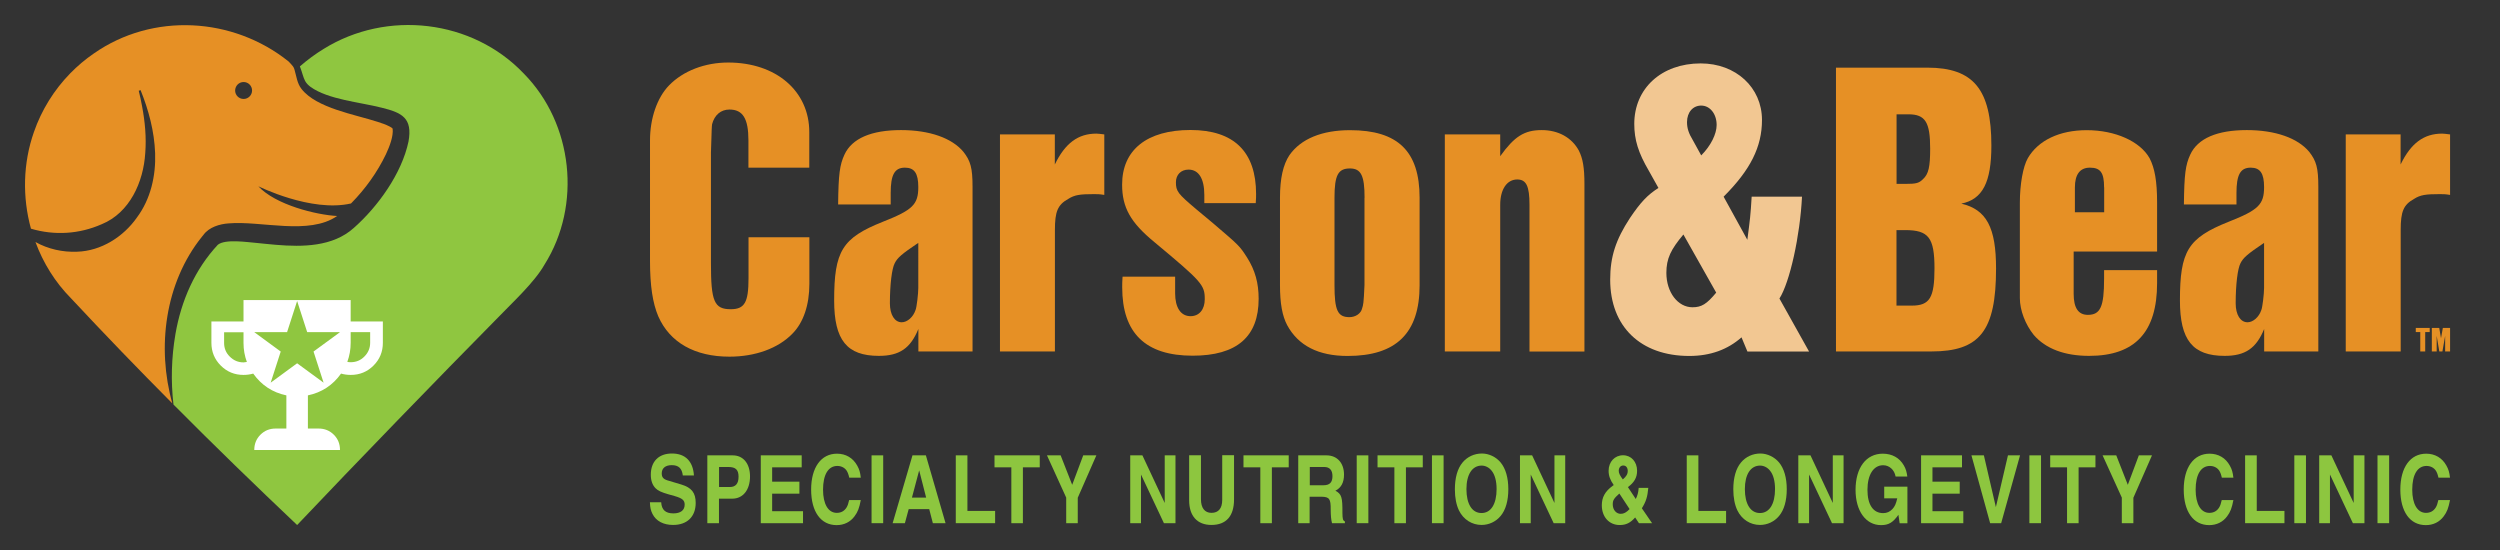 <svg xml:space="preserve" style="enable-background:new 0 0 2834.6 623.6;" viewBox="0 0 2834.6 623.6" y="0px" x="0px" xmlns:xlink="http://www.w3.org/1999/xlink" xmlns="http://www.w3.org/2000/svg" id="Layer_1" version="1.1">
<rect x="0" y="0" width="2834.6" height="623.6" fill="#333333" stroke="none"/>
<style type="text/css">
	.st0{fill:#8FC640;}
	.st1{fill:#E69025;}
	.st2{fill:#FFFFFF;}
	.st3{fill:#8DC63F;}
	.st4{fill:#F2C792;}
</style>
<g>
	<g>
		<path d="M336.9,595.3c65.1-68.7,161.5-168.2,227.5-235c16-16.7,41.6-40.1,53-60.3c42.4-67.3,32.4-159.9-23.5-216.6
			l0,0c-58.4-61.4-155.2-72.5-227-27.9c-9.5,5.8-18.4,12.4-26.9,19.8c0.3,0.6,0.5,1.2,0.7,1.8c1.8,4.7,3.1,10.7,5.3,14.8
			c1.5,2.7,3.7,4.8,6.2,6.7c20,14.3,55.8,17.2,80.5,23.5c23.3,5.7,35.2,11.8,30.5,38.3c-7.6,36.2-34.6,73.8-62,98
			c-23.8,21.5-58.2,21.7-88.1,19.2c-7.4-0.6-14.6-1.4-21.7-2.1c-11.3-0.9-35.8-4.8-44.4,2c-26,27.9-41.6,63.5-48.1,101.4
			c-4.5,26.3-5.3,53.3-2.2,79.8C242.7,505,289.5,550.4,336.9,595.3z" class="st0"></path>
		<path d="M87.4,285.4c-16.2,0.7-33-3-47.2-11c8.7,23.6,22.2,45.5,40.2,63.7c37.7,40.4,76,80.1,115,119.3
			c-17.8-63.5-8.4-136.7,33.5-188.9l1.8-2.2c6.4-8.8,18.4-12.3,28.4-13c37.2-3.2,91.2,13.8,123.2-8.4c-23.5-1.2-69.9-12.6-89.4-33.7
			c0,0,59.9,29.9,105.1,19.5c16.1-16.3,29.7-35.2,39.6-55.8c4.2-9,8.6-20.5,7.6-29c-0.6-0.9-2-1.7-3.5-2.5
			c-4.3-2.2-8.9-3.8-13.7-5.3c-25.5-8.3-69.2-15.5-86.1-37.2c-5-6.3-5.8-14.5-7.9-21.6c-0.5-1.8-0.7-2.4-1.7-3.9
			c-1.6-2-3.3-3.9-5.1-5.7c-62.9-50.4-154-55.8-220.9-9c-9.6,6.6-18.5,14.1-26.6,22.4l0,0c-18.4,18.8-32.6,41.7-41.2,66.5
			c-12.5,35.5-13.2,74.1-3.4,109.7c26.6,7.9,54.8,6.2,80.3-5.1c31.7-13,47.3-47.8,49.3-80.7c1.4-17.7-0.3-35.5-3.6-53
			c-1-5.9-2.4-11.8-3.8-17.6l2.1-0.7c9.2,22.8,15.6,46.7,16.5,71.5c0.9,25.5-5,52-20.7,73C139.9,268.5,114.7,284.6,87.4,285.4z
			 M276.2,93c5.3,0,9.6,4.3,9.6,9.6s-4.3,9.6-9.6,9.6c-5.3,0-9.6-4.3-9.6-9.6C266.7,97.3,270.9,93,276.2,93z" class="st1"></path>
	</g>
	<path d="M434.1,364.5v12.1v12.1c0,10.1-3.5,18.7-10.6,25.8c-7.1,7.1-15.7,10.6-25.8,10.6c-3.8,0-7.5-0.5-11-1.5
		c-9.4,13.2-21.9,21.4-37.6,24.7v37.6h12.1c6.8,0,12.6,2.3,17.3,7c4.7,4.7,7,10.4,7,17.3h-97.2c0-6.8,2.3-12.6,7-17.3
		c4.7-4.7,10.4-7,17.3-7h12.1v-37.6c-15.7-3.3-28.2-11.5-37.6-24.7c-3.5,1-7.2,1.5-11,1.5c-10.1,0-18.7-3.5-25.8-10.6
		c-7.1-7.1-10.6-15.7-10.6-25.8v-12.1v-12.1h36.4v-24.3h121.5v24.3H434.1z M279.9,410.4c-2.5-6.8-3.8-14-3.8-21.6v-12.1h-22v12.1
		c0,6.1,2.1,11.3,6.5,15.6c4.3,4.3,9.5,6.5,15.6,6.5C277.4,410.8,278.6,410.6,279.9,410.4z M385.5,376.6h-37.2l-11.4-35.3
		l-11.4,35.3h-37.2l30,22l-11.4,35.3l30-22l30,22l-11.4-35.3L385.5,376.6z M419.6,376.6h-22v12.1c0,7.6-1.3,14.8-3.8,21.6
		c1.3,0.3,2.5,0.4,3.8,0.4c6.1,0,11.3-2.1,15.6-6.5c4.3-4.3,6.5-9.5,6.5-15.6v-12H419.6z" class="st2"></path>
</g>
<g>
	<path d="M749.7,569.6c0.5,8.5,4.9,12.5,13.8,12.5c8.1,0,12.8-3.5,12.8-9.9c0-5-2.6-7.2-11.5-9.8l-6.8-1.9
		c-8-2.3-12-4.1-14.7-6.9c-3.5-3.5-5.4-8.7-5.4-15.3c0-15.1,9-24.1,24-24.1c15.1,0,23.9,8.8,24.9,24.9h-12.6
		c-1-8.1-4.8-11.7-12.6-11.7c-7.1,0-11.3,3.5-11.3,9.3c0,4.4,1.8,6.5,6.6,8l15.4,4.6c11.8,3.5,16.5,9.4,16.5,20.9
		c0,15.5-9.6,25-25.6,25c-11,0-19.3-4.4-23.4-12.5c-1.9-3.9-2.7-7-2.9-13.2H749.7z" class="st3"></path>
	<path d="M815.2,593.2h-13.2v-76.9h28.8c11.9,0,19.6,9.3,19.6,23.9c0,15.2-7.9,25.2-20.1,25.2h-15.1V593.2z
		 M827.5,552.2c6.6,0,9.9-3.8,9.9-11.7c0-7.9-3.3-11-11.6-11h-10.5v22.7H827.5z" class="st3"></path>
	<path d="M909,529.9h-33.5v16.2h30.9v13.6h-30.9v19.9h35v13.6h-47.9v-76.9H909V529.9z" class="st3"></path>
	<path d="M962.9,541.5c-1-4.2-1.7-5.9-3.1-8.1c-2.3-3.2-6-5.1-10.4-5.1c-10.3,0-16.2,9.9-16.2,26.9
		c0,16.4,5.9,26.3,15.6,26.3c4.7,0,8.5-2,11-6c1.4-2.3,2-4.2,3-8.5h13.2c-1.7,9-3.4,13.5-7.1,18.4c-4.8,6.5-11.9,10-20.3,10
		c-18,0-28.9-15.3-28.9-40.3c0-25.1,11.3-40.7,29.3-40.7c10,0,18.2,4.8,23,13.6c2.4,4.3,3.3,7.5,4,13.6H962.9z" class="st3"></path>
	<path d="M1001.4,593.2h-13.2v-76.9h13.2V593.2z" class="st3"></path>
	<path d="M1026,593.2h-13.9l22.5-76.9h15.2l22.3,76.9h-14.4l-4.1-15.9h-23.3L1026,593.2z M1034,564.2h16.1l-7.9-30.9
		L1034,564.2z" class="st3"></path>
	<path d="M1096.9,579.3h31.4v13.9h-44.6v-76.9h13.2V579.3z" class="st3"></path>
	<path d="M1159.9,593.2h-13.2v-63.3h-19.1v-13.6h51.3v13.6h-19.1V593.2z" class="st3"></path>
	<path d="M1222.1,593.2h-13.2v-29l-21.8-47.9h15.5l13.1,33.4l12.5-33.4h14.9l-21.1,48.1V593.2z" class="st3"></path>
	<path d="M1320.6,516.3h12.2v76.9h-13.1l-26-55.2v55.2h-12.2v-76.9h13.8l25.3,54V516.3z" class="st3"></path>
	<path d="M1399.2,566.3c0,18.9-8.9,28.9-25.6,28.9c-16.2,0-25.3-10.2-25.3-28v-51h13.4v49.9c0,9.9,4.3,15.4,11.9,15.4
		c7.9,0,12.2-5,12.2-14.7v-50.7h13.4V566.3z" class="st3"></path>
	<path d="M1442.2,593.2H1429v-63.3h-19.1v-13.6h51.3v13.6h-19.1V593.2z" class="st3"></path>
	<path d="M1472.2,516.3h31.8c12.1,0,19.9,8.6,19.9,21.9c0,8.9-3.3,15-9.8,18.2c7.1,3.8,8.1,7.3,8,25.3
		c0.1,6.8,0.5,8.5,2.8,9.5v2h-14.6c-1.1-4.4-1.4-8.1-1.5-15.4c0.1-12.1-1.4-14.4-10.3-14.6h-13.6v30h-12.9V516.3z M1500.6,550.2
		c7,0,10.2-3.2,10.2-10.3c0-6.8-3.2-10.4-9.2-10.4h-16.5v20.7H1500.6z" class="st3"></path>
	<path d="M1551.5,593.2h-13.2v-76.9h13.2V593.2z" class="st3"></path>
	<path d="M1594.2,593.2H1581v-63.3h-19.1v-13.6h51.3v13.6h-19.1V593.2z" class="st3"></path>
	<path d="M1636.8,593.2h-13.2v-76.9h13.2V593.2z" class="st3"></path>
	<path d="M1701.5,524.4c5.7,6.9,8.7,17.4,8.7,30.3c0,13.1-3,23.5-8.7,30.3c-5.3,6.4-13.2,10.2-21.6,10.2
		c-11,0-20.7-6.2-25.7-16.5c-3-6.3-4.6-14.4-4.6-23.9c0-13.2,3-23.6,8.7-30.4c5.4-6.5,13.3-10.2,22.1-10.2
		C1688.4,514.3,1696.3,518.1,1701.5,524.4z M1662.7,554.6c0,16.9,6.4,27.1,17.1,27.1c10.7,0,17.1-10.2,17.1-27.2
		c0-9.1-2-16.5-5.8-21c-2.8-3.5-7-5.6-11.1-5.6C1669.3,527.9,1662.7,537.9,1662.7,554.6z" class="st3"></path>
	<path d="M1762.5,516.3h12.2v76.9h-13.1l-26-55.2v55.2h-12.2v-76.9h13.8l25.3,54V516.3z" class="st3"></path>
	<path d="M1873.2,593.2h-14.9l-4.3-6.5c-5.3,6.1-10.3,8.6-17.5,8.6c-12,0-20.3-9.2-20.3-22.4c0-9,3.6-15.6,12.1-21.9
		l1.4-1c-4.1-5.9-5.8-10.6-5.8-16.2c0-10.2,7-17.6,16.4-17.6c9.2,0,15.9,7.4,15.9,17.6c0,7.6-3.2,13.2-10.4,18.5l8.9,13.5
		c1.9-3.8,2.9-7.2,3.3-12.6h10.9c-0.9,10.1-2.6,15.6-7.3,23.1L1873.2,593.2z M1836.1,559.6c-6.2,5.5-7.5,7.6-7.5,12.3
		c0,6.1,3.9,10.7,9,10.7c3.5,0,6.4-1.5,10.1-5.4L1836.1,559.6z M1845.6,534c0-3.8-2-6.2-5.1-6.2c-3,0-5.1,2.5-5.1,6
		c0,2.7,1.2,5.1,4.6,9.8C1844,540.2,1845.6,537.5,1845.6,534z" class="st3"></path>
	<path d="M1925.7,579.3h31.4v13.9h-44.6v-76.9h13.2V579.3z" class="st3"></path>
	<path d="M2017.2,524.4c5.7,6.9,8.7,17.4,8.7,30.3c0,13.1-3,23.5-8.7,30.3c-5.3,6.4-13.2,10.2-21.6,10.2
		c-11,0-20.7-6.2-25.7-16.5c-3-6.3-4.6-14.4-4.6-23.9c0-13.2,3-23.6,8.7-30.4c5.4-6.5,13.3-10.2,22.1-10.2
		C2004,514.3,2011.9,518.1,2017.2,524.4z M1978.4,554.6c0,16.9,6.4,27.1,17.1,27.1c10.7,0,17.1-10.2,17.1-27.2c0-9.1-2-16.5-5.8-21
		c-2.8-3.5-7-5.6-11.1-5.6C1984.9,527.9,1978.4,537.9,1978.4,554.6z" class="st3"></path>
	<path d="M2078.1,516.3h12.2v76.9h-13.1l-26-55.2v55.2H2039v-76.9h13.8l25.3,54V516.3z" class="st3"></path>
	<path d="M2136.2,551.8h26.5v41.5h-8.8l-1.4-9.6c-6.2,8.8-11.1,11.7-19.7,11.7c-17.3,0-28.9-16.1-28.9-40
		c0-25.1,12-41,30.9-41c10.5,0,19,4.7,23.9,13.4c2.3,4,3.1,7,3.9,12.5h-13.3c-1.3-7.5-7.1-12.8-14.1-12.8
		c-10.9,0-17.8,10.7-17.8,27.9c0,16.8,6.4,26.4,17.8,26.4c4.2,0,7.6-1.5,10.5-4.6c2.7-2.9,4-5.8,5.5-12.2h-14.8V551.8z" class="st3"></path>
	<path d="M2224.6,529.9h-33.5v16.2h30.9v13.6h-30.9v19.9h35v13.6h-47.9v-76.9h46.4V529.9z" class="st3"></path>
	<path d="M2276.7,516.3h13.7l-21.4,76.9h-12.5l-21.2-76.9h14.1L2263,575L2276.7,516.3z" class="st3"></path>
	<path d="M2314.2,593.2H2301v-76.9h13.2V593.2z" class="st3"></path>
	<path d="M2356.9,593.2h-13.2v-63.3h-19.1v-13.6h51.3v13.6h-19.1V593.2z" class="st3"></path>
	<path d="M2419,593.2h-13.2v-29l-21.8-47.9h15.5l13.1,33.4l12.5-33.4h14.9l-21.1,48.1V593.2z" class="st3"></path>
	<path d="M2519.2,541.5c-1-4.2-1.7-5.9-3.1-8.1c-2.3-3.2-6-5.1-10.4-5.1c-10.3,0-16.2,9.9-16.2,26.9
		c0,16.4,5.9,26.3,15.6,26.3c4.7,0,8.5-2,11-6c1.4-2.3,2-4.2,3-8.5h13.2c-1.7,9-3.4,13.5-7.1,18.4c-4.8,6.5-11.9,10-20.3,10
		c-18,0-28.9-15.3-28.9-40.3c0-25.1,11.3-40.7,29.3-40.7c10,0,18.2,4.8,23,13.6c2.4,4.3,3.3,7.5,4,13.6H2519.2z" class="st3"></path>
	<path d="M2558.8,579.3h31.4v13.9h-44.6v-76.9h13.2V579.3z" class="st3"></path>
	<path d="M2614.6,593.2h-13.2v-76.9h13.2V593.2z" class="st3"></path>
	<path d="M2668.7,516.3h12.2v76.9h-13.1l-26-55.2v55.2h-12.2v-76.9h13.8l25.3,54V516.3z" class="st3"></path>
	<path d="M2708.9,593.2h-13.2v-76.9h13.2V593.2z" class="st3"></path>
	<path d="M2764.8,541.5c-1-4.2-1.7-5.9-3.1-8.1c-2.3-3.2-6-5.1-10.4-5.1c-10.3,0-16.2,9.9-16.2,26.9
		c0,16.4,5.9,26.3,15.6,26.3c4.7,0,8.5-2,11-6c1.4-2.3,2-4.2,3-8.5h13.2c-1.7,9-3.4,13.5-7.1,18.4c-4.8,6.5-11.9,10-20.3,10
		c-18,0-28.9-15.3-28.9-40.3c0-25.1,11.3-40.7,29.3-40.7c10,0,18.2,4.8,23,13.6c2.4,4.3,3.3,7.5,4,13.6H2764.8z" class="st3"></path>
</g>
<g>
	<g>
		<path d="M917.7,269v52.9c0,23.8-6.7,43.9-19.3,56.5c-16.1,16.6-42.1,26-71.3,26c-39.4,0-67.7-16.1-80.7-45.7
			c-6.3-14.8-9.4-34.5-9.4-62.8V159.2c0-25.1,8.1-48.4,21.5-62.3c16.1-16.6,40.8-26,67.2-26c54.2,0,91.9,32.3,91.9,78.9v40.3h-69
			v-30.9c0-24.7-6.3-35-21.5-35c-9.9,0-17,6.3-19.7,16.6c-0.4,3.1-0.4,3.1-1.3,32.3v125.5c0,43,3.6,52,22.4,52
			c15.7,0,20.2-7.6,20.2-35V269H917.7z" class="st1"></path>
		<path d="M950.3,231.8c0.4-34.5,1.8-44.8,7.2-56.5c8.5-18.4,30.5-27.8,64.1-27.8c32.3,0,57.8,9,70.8,24.7
			c8.1,10.3,10.3,18.4,10.3,39.4v186.9h-61.4V373c-9,22-21.5,30.5-44.8,30.5c-36.3,0-50.7-17.9-50.7-62.8c0-56,9-70.8,55.1-89.2
			c34.1-13.4,40.3-19.7,40.3-39.4c0-15.7-4.5-22-15.2-22c-11.7,0-16.1,8.1-16.1,28.7v13H950.3z M1041.3,275.3
			c-19.3,13-23.8,17-26.9,23.3c-3.1,5.8-5.4,23.8-5.4,45.3c0,13,5.4,21.5,13.4,21.5c6.3,0,13-5.8,15.7-13.9
			c1.3-3.1,3.1-18.4,3.1-25.1V275.3z" class="st1"></path>
		<path d="M1196,152.4v34.1c11.7-24.2,26.4-35,47.1-35c1.3,0,5.4,0.4,9,0.9V221c-5.4-0.9-7.6-0.9-11.7-0.9
			c-16.1,0-22,0.9-29.1,5.4c-12.1,6.7-15.2,14.3-15.2,35.4v137.6h-62.3V152.4H1196z" class="st1"></path>
		<path d="M1365.5,230.4V221c0-18.4-6.3-28.7-17.9-28.7c-8.5,0-14.3,5.8-14.3,14.3c0,10.3,2.2,13,22.9,30.5l19.3,16.1
			c30,25.6,30,25.6,38.6,39c9,14.3,13,28.7,13,46.6c0,43-24.7,64.5-74.9,64.5c-53.3,0-79.8-25.6-79.8-77.5c0-2.7,0-7.2,0.4-12.1
			h59.6v18.8c0,16.1,6.3,26,17.5,26c9.9,0,16.1-7.6,16.1-19.3c0-16.1-3.1-19.7-56.9-64.5c-27.3-22.4-36.8-39.4-36.8-65.4
			c0-39.4,28.2-61.9,77.5-61.9c49.3,0,74.4,24.7,74.4,72.6c0,2.2,0,5.8-0.4,10.3H1365.5z" class="st1"></path>
		<path d="M1451.3,224.2c0-22,3.6-37.7,10.8-48.4c13-18.4,36.8-28.2,68.6-28.2c54.2,0,78.9,23.8,78.9,76.7v99.1
			c0,54.2-26.4,80.2-81.6,80.2c-33.2,0-56-11.7-68.6-35c-5.4-10.3-8.1-24.2-8.1-45.3V224.2z M1547.2,224.2c0-25.1-4-33.2-16.6-33.2
			c-13.4,0-17.5,7.6-17.5,33.2v99.1c0,28.7,3.6,36.3,17,36.3c6.7,0,13-4,14.3-9.9c1.3-4,1.8-5.4,2.7-26.4V224.2z" class="st1"></path>
		<path d="M1701,177.1c16.1-22.4,27.3-29.6,47.1-29.6c18.8,0,34.1,8.5,42.1,23.3c4.5,9,6.3,19.3,6.3,37.7v190.1h-62.3
			V232.2c0-21.1-3.6-28.7-13.9-28.7c-11.7,0-19.3,11.2-19.3,28.7v166.3h-62.8V152.4h62.8V177.1z" class="st1"></path>
		<path d="M2043.2,222.8c-2.2,44.8-13.9,97.3-25.6,115.7l33.6,60.1h-69.9l-6.7-16.1c-15.7,13.9-35.4,21.1-59.2,21.1
			c-55.1,0-89.7-33.2-89.7-86.5c0-26,6.3-45.3,22.4-69.9c12.1-17.9,19.7-26,32.3-34.1l-10.8-19.3c-12.1-20.6-16.6-35.4-16.6-53.3
			c0-40.3,30.9-68.6,75.3-68.6c39.9,0,69.5,27.3,69.5,64.1c0,30.5-13,56.5-43.5,87l26.9,48.9c3.1-23.8,3.6-27.3,4.9-48.9H2043.2z
			 M1908.7,265.9c-14.3,17-19.3,27.3-19.3,43.5c0,22,13,39,29.6,39c10.3,0,16.1-3.6,26.9-16.6L1908.7,265.9z M1928.9,176.2
			c10.8-10.8,17.5-24.2,17.5-34.5c0-12.6-7.6-22-17.5-22c-9.4,0-16.1,7.6-16.1,18.8c0,6.7,1.8,12.6,6.7,20.6L1928.9,176.2z" class="st4"></path>
		<path d="M2185.3,76.7c52.4,0,72.6,24.7,72.6,88.3c0,41.7-9.9,61-34.1,65.9c28.7,6.7,39.4,27.3,39.4,73.5
			c0,70.8-18.4,94.1-73.5,94.1h-108V76.7H2185.3z M2160.7,208.5c12.1,0,15.2-0.9,19.7-5.4c6.3-5.8,8.1-13.9,8.1-34.5
			c0-30-5.4-39-24.7-39h-13.4v78.9H2160.7z M2167.8,346.5c20.2,0,25.6-9,25.6-42.1c0-35-6.7-43.5-33.2-43.5h-9.9v85.6H2167.8z" class="st1"></path>
		<path d="M2445.8,306.2V321c0,55.6-25.1,82.5-77.1,82.5c-27.8,0-49.3-8.1-62.8-23.8c-9.4-11.7-15.7-27.8-15.7-41.7
			V229.6c0-20.6,3.6-40.8,9-50.2c11.7-20.2,35.9-31.8,66.8-31.8c32.3,0,60.5,12.6,71.3,31.8c5.8,11.2,8.5,26,8.5,50.2v55.6h-94.6v48
			c0,16.1,5.4,23.8,16.1,23.8c14.3,0,18.4-9.4,18.4-40.8v-9.9H2445.8z M2385.7,212.5c0-16.6-4-22.4-16.1-22.4
			c-11.2,0-17,7.6-17,22.4v28.2h33.2V212.5z" class="st1"></path>
		<path d="M2476.2,231.8c0.4-34.5,1.8-44.8,7.2-56.5c8.5-18.4,30.5-27.8,64.1-27.8c32.3,0,57.8,9,70.8,24.7
			c8.1,10.3,10.3,18.4,10.3,39.4v186.9h-61.4V373c-9,22-21.5,30.5-44.8,30.5c-36.3,0-50.7-17.9-50.7-62.8c0-56,9-70.8,55.1-89.2
			c34.1-13.4,40.3-19.7,40.3-39.4c0-15.7-4.5-22-15.2-22c-11.7,0-16.1,8.1-16.1,28.7v13H2476.2z M2567.2,275.3
			c-19.3,13-23.8,17-26.9,23.3c-3.1,5.8-5.4,23.8-5.4,45.3c0,13,5.4,21.5,13.4,21.5c6.3,0,13-5.8,15.7-13.9
			c1.3-3.1,3.1-18.4,3.1-25.1V275.3z" class="st1"></path>
		<path d="M2721.9,152.4v34.1c11.7-24.2,26.4-35,47.1-35c1.3,0,5.4,0.4,9,0.9V221c-5.4-0.9-7.6-0.9-11.7-0.9
			c-16.1,0-22,0.9-29.1,5.4c-12.1,6.7-15.2,14.3-15.2,35.4v137.6h-62.3V152.4H2721.9z" class="st1"></path>
	</g>
	<path d="M2749.9,398.5h-5.7v-22h-5.1v-4.7h15.8v4.7h-5.1V398.5z M2778,398.5h-5.6v-17.7l-3.1,17.7h-3.5l-3-17.7v17.7
		h-5.5v-26.7h8.4l2,11.7l2.1-11.7h8.2V398.5z" class="st1"></path>
</g>
</svg>
